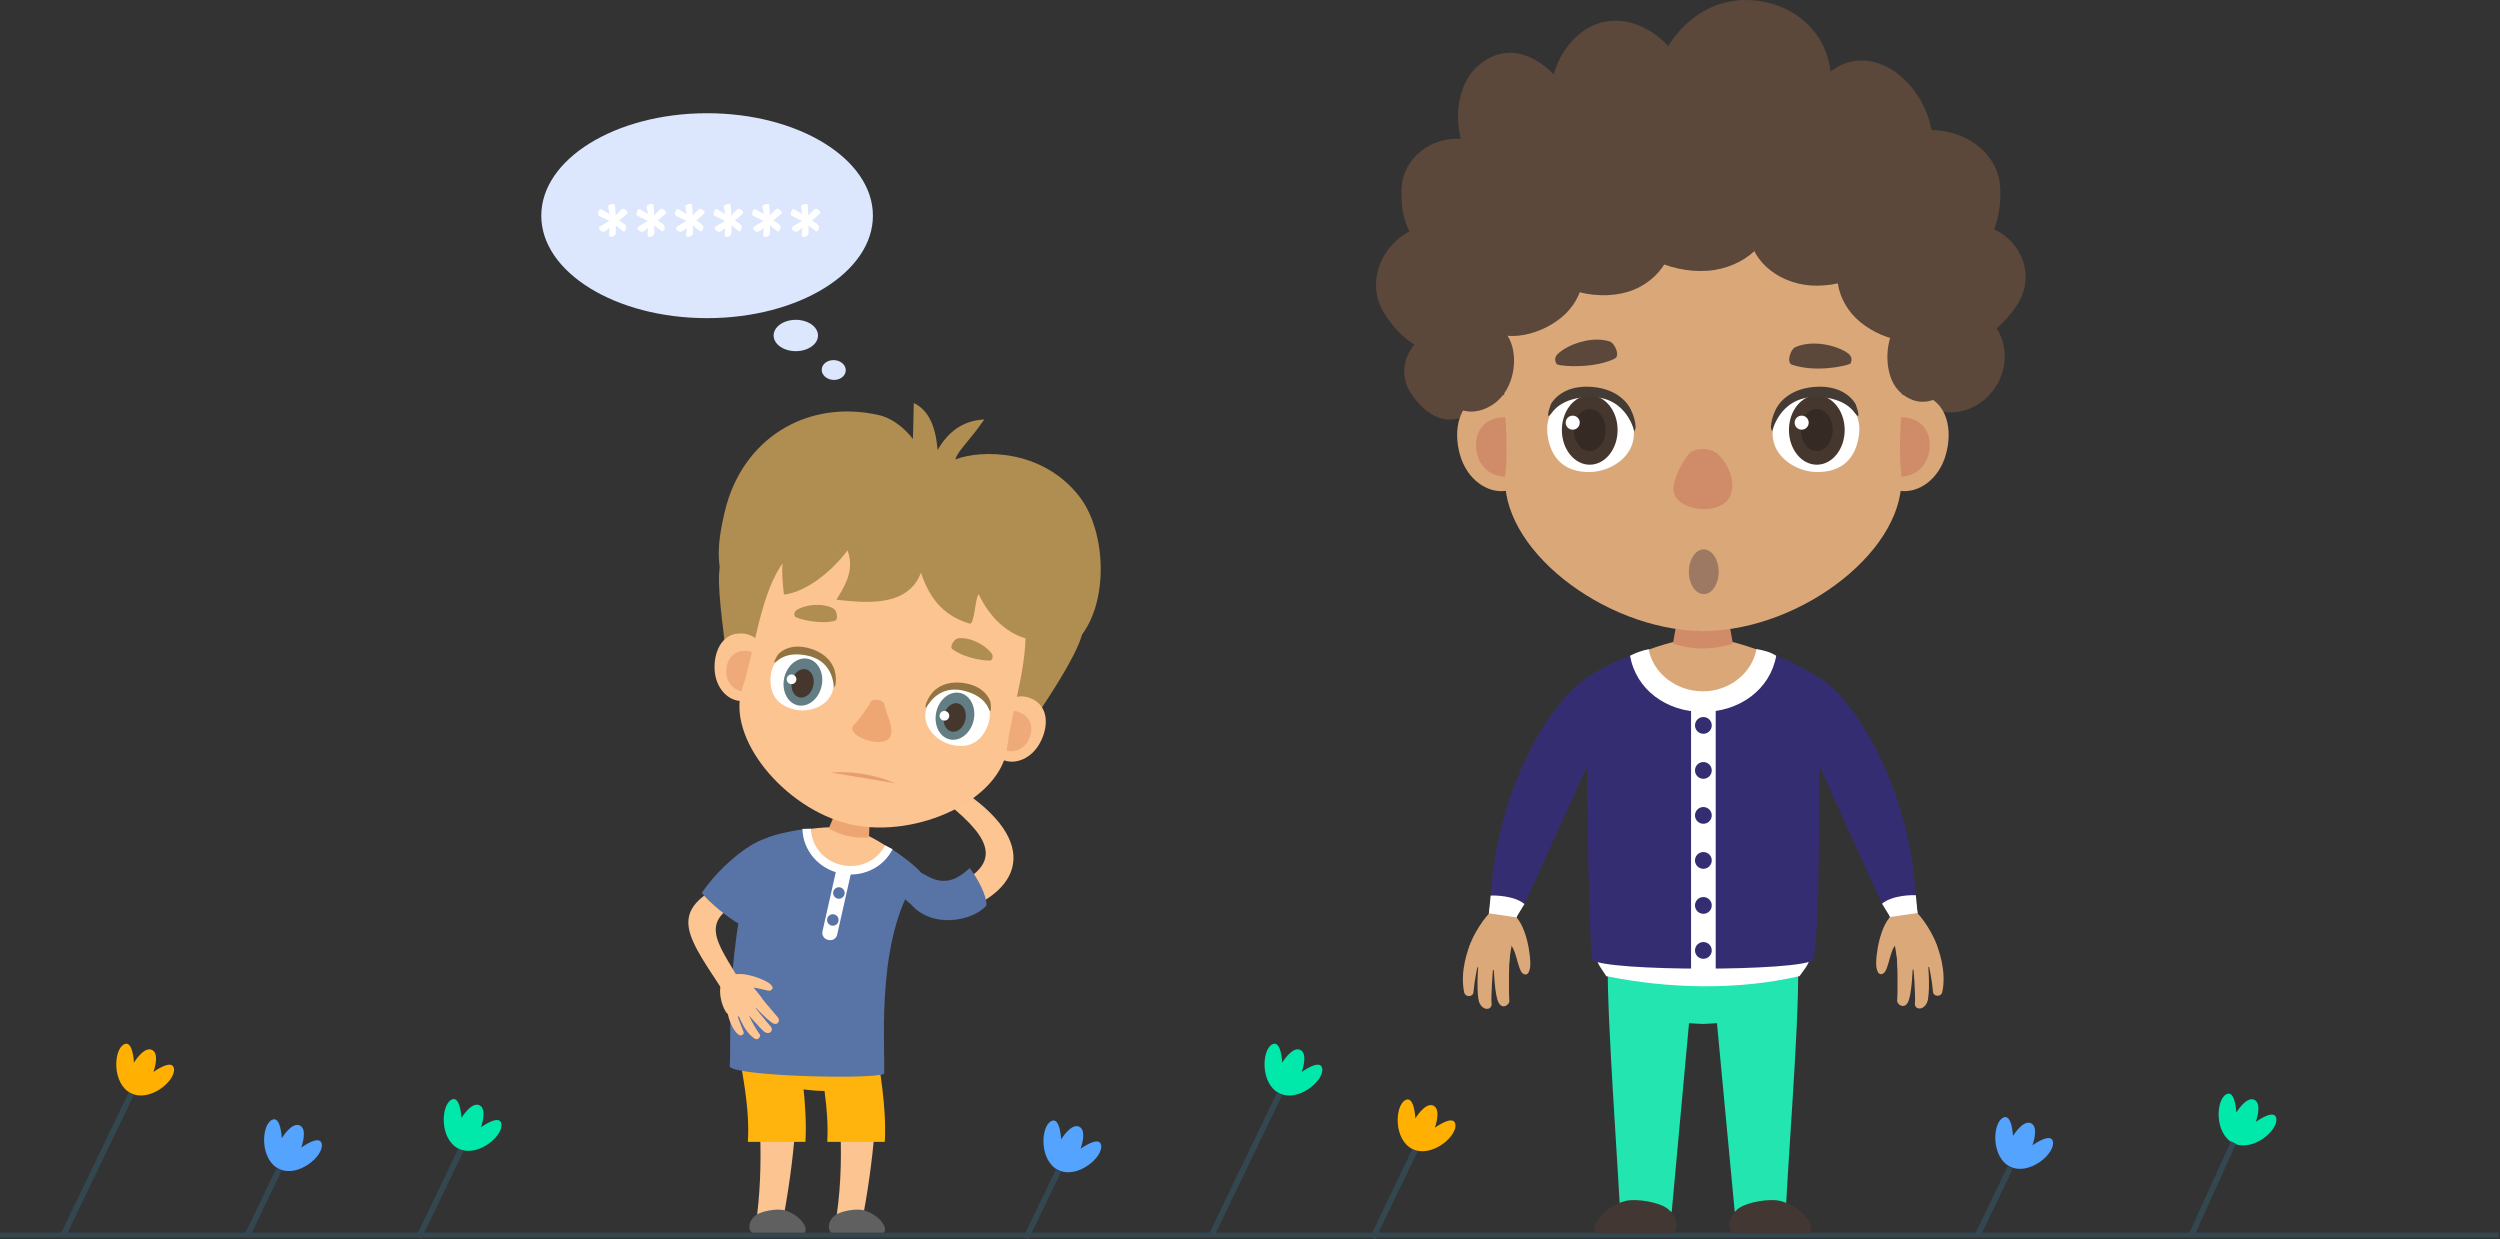<svg width="1761" height="873" fill="none" xmlns="http://www.w3.org/2000/svg"><rect width="100%" height="100%" fill="#333333" stroke="none"/><path d="m995.053 809.073-29.84 62.003 3.604 1.735 29.84-62.003-3.604-1.735z" fill="#334750"/><path d="M196.539 823.38c-13.41-6.45-12.69-30.37-5.09-34.51 6.34-3.45 7.05 12.87 7.05 12.87s7-11.7 12.74-8.94.97 15.53.97 15.53 13.19-9.63 14.45-2.53c1.51 8.53-16.72 24.02-30.13 17.57l.01.01z" fill="#53A3FF"/><path d="m194.701 823.019-22.707 47.18 3.604 1.735 22.707-47.181-3.604-1.734z" fill="#334750"/><path d="M995.029 809.411c-13.41-6.45-12.689-30.37-5.089-34.51 6.34-3.45 7.049 12.87 7.049 12.87s7.001-11.701 12.741-8.941c5.74 2.76.97 15.531.97 15.531s13.19-9.631 14.45-2.531c1.51 8.53-16.72 24.021-30.131 17.571l.01.01z" fill="#FFB000"/><path d="m323.048 808.783-29.84 62.003 3.604 1.735 29.84-62.003-3.604-1.735z" fill="#334750"/><path d="M323.07 809.14c-13.41-6.45-12.69-30.37-5.09-34.51 6.34-3.45 7.05 12.87 7.05 12.87s7-11.7 12.74-8.94.97 15.53.97 15.53 13.19-9.63 14.45-2.53c1.51 8.53-16.72 24.02-30.13 17.57l.01.01z" fill="#00E9AA"/><path d="M92.4 770.15c-13.41-6.45-12.69-30.37-5.09-34.51 6.34-3.45 7.05 12.87 7.05 12.87s7-11.7 12.74-8.94.97 15.53.97 15.53 13.19-9.63 14.45-2.53c1.51 8.53-16.72 24.02-30.13 17.57l.01.01z" fill="#FFB000"/><path d="m90.566 769.79-47.811 99.344 3.604 1.734 47.811-99.343-3.604-1.735z" fill="#334750"/><path d="M901.24 770.15c-13.41-6.45-12.689-30.37-5.089-34.51 6.34-3.45 7.05 12.87 7.05 12.87s7-11.7 12.74-8.94.97 15.53.97 15.53 13.19-9.63 14.45-2.53c1.51 8.53-16.721 24.02-30.131 17.57l.01.01z" fill="#00E9AA"/><path d="m899.462 769.822-47.811 99.344 3.605 1.735 47.811-99.344-3.605-1.735z" fill="#334750"/><path d="M745.51 824.23c-13.41-6.45-12.69-30.37-5.09-34.51 6.34-3.45 7.05 12.87 7.05 12.87s7-11.7 12.74-8.94.97 15.53.97 15.53 13.19-9.63 14.45-2.53c1.51 8.53-16.72 24.02-30.13 17.57l.01.01z" fill="#53A3FF"/><path d="m743.712 823.894-22.706 47.18 3.604 1.735 22.707-47.181-3.605-1.734z" fill="#334750"/><path d="M1415.99 821.82c-13.41-6.45-12.69-30.37-5.09-34.51 6.34-3.45 7.05 12.87 7.05 12.87s7-11.7 12.74-8.94.97 15.53.97 15.53 13.19-9.63 14.45-2.53c1.51 8.53-16.72 24.02-30.13 17.57l.01.01z" fill="#53A3FF"/><path d="m1414.24 821.504-22.71 47.181 3.61 1.734 22.7-47.18-3.6-1.735z" fill="#334750"/><path d="M1573.31 805.31c-13.41-6.45-12.69-30.37-5.09-34.51 6.34-3.45 7.05 12.87 7.05 12.87s7-11.7 12.74-8.94.97 15.53.97 15.53 13.19-9.63 14.45-2.53c1.51 8.53-16.72 24.02-30.13 17.57l.01.01z" fill="#00E9AA"/><path d="m1571.43 803.975-29.67 65.447 3.64 1.652 29.68-65.447-3.65-1.652z" fill="#334750"/><path d="M1760.04 868.29H0v3.43h1760.04v-3.43z" fill="#334750"/><path d="M653.22 630.551c62.69-18.32 41.69-41.77 15.79-63.36 2.33-1.85 9.12-10.23 11.5-8.56 55.03 38.26 36.06 73.54-13.53 86.28l-13.76-14.36z" fill="#FDC592"/><path d="M642.709 611.931c10.5 3.22 21.02 17.87 40.29-.47 4.91 6.03 12.45 19.53 11.81 26.42-9.48 10.85-38.319 16.77-53.459-1.24-13.75-9 1.389-24.46 1.359-24.71z" fill="#5873A6"/><path d="M648.11 614.601c-8.41-9.61-34.02-26.85-49.26-31.1-.05-.01-.28-.07-.34-.08-15.58-2.68-47.16 2.39-58.86 7.48-6.65 31.34-15.3 92.93-16.58 109.78 4.73 6.81 86.65 25.2 93.83 21.08 7.8-16.67-5.43-75.64 31.2-107.16h.01zM550.801 863.361h-18.52c6.39-42.98 2.879-87.53-2.551-132.39h29.631c4.82 40.66-.03 88.15-8.57 132.39h.01z" fill="#FCC491"/><path d="M526.791 804.311c1.48-24.01-3.921-48.7-8.311-73.34l42.27-4.97c2.99 22.92 8.121 53.16 6.591 78.31h-40.55z" fill="#FFB40D"/><path d="M566.65 868.29h-36.8c-.16-.11-.34-.18-.49-.3-2.51-2.11-2.02-8.14 2.78-11.81 4.14-3.17 14.64-4.87 19.79-3.83.86.18 4 .82 8.75 4.06 1.55 1.06 8.08 6.42 6.59 10.9-.12.36-.35.67-.63.98h.01z" fill="#606060"/><path d="M606.72 863.361H588.2c7.59-43.75 3.56-88.02-2.54-132.39h29.63c5.06 40.29.12 87.23-8.57 132.39z" fill="#FCC491"/><path d="M582.71 804.311c1.37-23.17-3.74-48.3-8.31-73.34h42.27c2.66 22.78 7.97 47.72 6.59 73.34h-40.55z" fill="#FFB40D"/><path d="M622.57 868.29h-36.8c-.16-.11-.34-.18-.49-.3-2.51-2.11-2.02-8.14 2.78-11.81 4.14-3.17 14.64-4.87 19.79-3.83.86.18 4 .82 8.75 4.06 1.55 1.06 8.08 6.42 6.59 10.9-.12.36-.35.67-.63.98h.01z" fill="#606060"/><path d="M619.87 708.58c-5.43-3.69-87.34-22.089-93.83-21.069-3.93 10.42-9.66 47.31-7.71 56.26 3.9 13.55 39.32 22.269 39.34 22.269 0 0 35.78 7.291 45.1-3.299 5.58-7.27 16.2-43.06 17.09-54.17l.01.009z" fill="#FFB40D"/><path d="M761.82 448.251c-4.73 15.66-24.52 45.09-30.84 54.61-26.54 40.05-58.2 33.379-71.7 34.489-33.27 2.72-80.58-10.179-105.14-25.349-9.89-6.11-39.78-17.361-43.75-60.071-.84-8.92-5.67-40.75-3.31-52.56 8.1-40.46 25.69-63.18 50.2-73.81 26-11.26 69.51-6.71 108.05 2.58 60.62 14.61 113.12 65.081 96.49 120.111z" fill="#B08D50"/><path d="m612.091 589.861.86-19.5-21.59-4.84-7.55 17.99c8.76 5.16 18.17 7.29 28.27 6.35h.01z" fill="#EDA672"/><path d="M542.45 470.87c.62 12.7-11.56 23.751-21.48 22.861-8.73-.79-16.97-9.37-17.6-22.06-.62-12.7 5.07-23.52 14.89-25.19 15.13-2.59 23.58 11.7 24.18 24.4l.01-.011z" fill="#FCC491"/><path d="M539 473.231c.38 7.65-8.22 14.37-15.18 13.88-6.12-.43-11.85-5.56-12.24-13.22-.38-7.65 3.69-14.19 10.57-15.25 10.63-1.63 16.47 6.94 16.85 14.59z" fill="#EEAA79"/><path d="M697.651 505.73c-5.99 11.22.299 26.41 9.649 29.85 8.19 3.01 19.341-1.2 25.331-12.42 6.01-11.21 5.45-23.42-2.7-29.14-12.56-8.81-26.29.5-32.29 11.71h.01z" fill="#FCC491"/><path d="M699.771 509.34c-3.6 6.75 1.29 16.51 7.79 19.04 5.7 2.22 13.1.04 16.72-6.71 3.61-6.77 2.729-14.4-3.051-18.31-8.9-6.02-17.849-.78-21.459 5.98z" fill="#EEAA79"/><path d="M709.43 526.58c2.97-26 17.54-67.04 11.53-93.38-6.66-29.08-56.37-27.6-79.78-33.79l-2.21-.489c-23.82-4.42-68.13-27.021-86.57-3.571-16.7 21.23-21.08 64.56-29.5 89.35-11.83 34.8 29.36 84.64 75.3 95.79v.04c.17.04 2.01.45 2.19.5v-.04c46.31 9.56 104.84-17.88 109.04-54.41z" fill="#FCC491"/><path d="M622.97 496.401c-.7-4.15-8.23-4.09-9.26-2.34-2.42 4.08-8.7 13.06-12.14 16.6-6.58 6.71 16.14 15.75 23.61 10.34 6.85-4.96-1-17.35-2.21-24.6z" fill="#EEA673"/><path d="M542.94 475.511c-1.44 13.21 4.59 21.84 17.43 24.43 9.75 1.98 23.76-2.26 26.52-14.56 2.77-12.29-4.35-24.74-17.14-27.61-12.78-2.86-25.45 5.21-26.82 17.73l.01.01z" fill="#fff"/><path d="M552.41 477.482c-2.01 9.03 2.23 17.679 9.49 19.309 7.26 1.63 14.78-4.38 16.82-13.4 2.02-9.03-2.22-17.68-9.47-19.31-7.25-1.63-14.79 4.381-16.83 13.401h-.01z" fill="#637D85"/><path d="M557.841 479.651c-1.23 5.48 1.14 10.69 5.28 11.62 4.17.94 8.54-2.76 9.77-8.24 1.24-5.48-1.14-10.68-5.3-11.61-4.15-.94-8.51 2.75-9.75 8.23z" fill="#45372D"/><path d="M559.96 434.391c-.83-1.81-.39-3.7 1.34-4.79 5.92-3.75 18.36-5.27 25.96-.84 2.16 1.25 3.62 7.75.67 8.55-9.75 2.63-24.82-.92-27.97-2.92z" fill="#B08D50"/><path d="M587.391 484.481c.14-.56 1.05-1.32 1.17-2.41.37-2.16.43-5.33-.47-9.11-.79-3.8-4.94-13.25-19.6-16.71-12.25-2.89-18.95 2.97-20.48 4.84-2.13 3.32-4.17 7.49-.86 4.73.39-.16 6.45-7.4 22.1-3.9 18.81 4.21 18 23.11 18.15 22.56h-.01z" fill="#917442"/><path d="M560.89 479.241a3.388 3.388 0 0 1-4.06 2.569 3.405 3.405 0 0 1-2.58-4.059 3.394 3.394 0 0 1 4.05-2.57c1.83.41 2.99 2.23 2.58 4.06h.01zM696.15 509.911c-4.37 12.56-13.5 17.78-26.21 14.64-9.66-2.38-20.501-12.21-17.731-24.51 2.76-12.29 14.5-20.5 27.29-17.63 12.77 2.87 20.771 15.59 16.661 27.5h-.01z" fill="#fff"/><path d="M685.82 507.441c-2.02 9.02-9.561 15.03-16.811 13.4-7.25-1.63-11.49-10.28-9.48-19.3 2.04-9.04 9.561-15.04 16.821-13.4 7.26 1.62 11.51 10.28 9.47 19.31v-.01z" fill="#637D85"/><path d="M679.99 507.081c-1.22 5.48-5.6 9.18-9.75 8.25-4.16-.93-6.53-6.14-5.3-11.63 1.24-5.48 5.6-9.16 9.77-8.23 4.15.93 6.51 6.13 5.28 11.61z" fill="#45372D"/><path d="M697.91 465.251c1.47-1.36 1.77-3.28.59-4.94-4.08-5.73-15.01-11.84-23.7-10.64-2.49.34-6.36 5.89-3.88 7.65 10.06 7.12 24.06 8.21 26.98 7.93h.01z" fill="#B08D50"/><path d="M652.14 499.031c.13-.57-.39-1.641-.02-2.681.6-2.1 1.88-5.019 4.3-8.049 2.34-3.08 10.14-9.861 24.88-6.721 12.31 2.62 15.86 10.781 16.43 13.131.52 3.92.57 8.569-1.22 4.659-.31-.32-2.68-9.45-18.32-12.98-18.79-4.24-26.16 13.201-26.04 12.641h-.01z" fill="#917442"/><path d="M661.929 503.451c-.42 1.84.75 3.65 2.58 4.06 1.82.41 3.65-.74 4.06-2.57.4-1.83-.75-3.65-2.57-4.06a3.41 3.41 0 0 0-4.07 2.57z" fill="#fff"/><path d="M627 597.36c-5.32 12.74-20.08 20.07-35.19 16.68-15.1-3.39-25.32-16.34-24.67-30.13-11.25 1.58-21.96 4.1-27.77 6.64-29.69 52.69-24.04 143.89-25.34 160.84 4.76 6.85 101.54 9.13 108.78 4.97.62-23-6.1-100.65 25.95-141.7-4.18-4.78-12.28-11.07-21.76-17.3z" fill="#5873A6"/><path d="M660.451 316.971c-1.3-15.55-5.72-27.8-16.78-33.08-.2 8.37-.4 16.8-.6 25.35 0 0-9.68-13.65-24.23-16.91-50.55-11.34-95.91 16.69-108.16 67.44-6.83 28.31-3.88 36.4-3.14 44.32l47.45-20.35c-5.64 8.06-4.05 23.71-2.78 35.06 15.01-1.5 33.47-15.86 44.8-31.13 5.66 15.29-3.55 27.23-7.81 34.77 18.31 1.89 49.95 6.23 59.46-18.93 5.56 15.66 13.81 29.59 34.22 35.72 3.58 1.71 4.16-19.83 6.57-20.6.95 1.7 12.77 30.05 41.24 32.54 14.22 4.69 20.77-17.35 20.86-25.4 3.08 4.63-3.19 17.98.73 30.75 29.07-19.8 29.47-79.31 7.88-106.96-25.73-32.96-68.16-33.14-87.19-25.96 1.52-5.93 9.4-12.29 20.35-28.12-15.41.75-25.63 8.97-32.87 21.49z" fill="#B08D50"/><path d="M591.581 615.15c-15.17-3.41-26.011-16.27-26.351-31.28l5.961-.14c.28 12.26 9.2 22.78 21.69 25.6 12.47 2.8 25.04-2.89 30.54-13.84l5.329 2.68c-6.75 13.4-22.029 20.39-37.169 16.98z" fill="#fff"/><path d="M589.71 658.371a4.912 4.912 0 0 1-2.19 3.11c-1.15.73-2.51.93-3.75.65l-.64-.15c-1.25-.27-2.37-1.03-3.12-2.19a4.974 4.974 0 0 1-.65-3.75l10.29-45.79 10.34 2.33-10.28 45.79z" fill="#fff"/><path d="M594.871 629.911a4.057 4.057 0 0 1-4.85 3.06 4.053 4.053 0 0 1-3.051-4.84c.5-2.18 2.661-3.551 4.831-3.051a4.056 4.056 0 0 1 3.07 4.831zM590.6 648.921a4.037 4.037 0 0 1-4.84 3.049c-2.17-.48-3.54-2.65-3.05-4.83a4.047 4.047 0 0 1 4.83-3.049c2.18.5 3.55 2.659 3.06 4.839v-.009z" fill="#5873A6"/><path d="M530.75 631.681c-42.01 15.1-25.65 31.4-8.76 60.61-2.83.93-12.09 6.45-13.76 4.04-27.32-41.67-40.5-57.79 16.75-80.32l5.78 15.67h-.01z" fill="#FDC592"/><path d="M515.641 687.04c8.02-3.46 23.809 3.401 26.569 5.821 2.93 2.59 2.341 3.69.571 4.85-1.25.83-9.301-2.24-12.781-1.98-4.94.38-14.359-8.691-14.359-8.691z" fill="#FDC592"/><path d="M526.93 715.351c-3.93 1.31-12.72.839-15.03-1.811-2.19-2.51-5.58-11.019-4.47-18.429.57-3.82 3.3-11.54 12.79-8.56 5.16 2.46 15.57 14.74 16.33 16.55.59 1.39-6.95 11.36-9.63 12.24l.01.01z" fill="#FDC592"/><path d="M528.021 705.251s13.42 14.56 16.91 15.78c3.57 1.22 4.45-2.61 3.26-4.07-.96-1.18-14.181-16.4-17.941-22.09l-2.229 10.39v-.01z" fill="#FDC592"/><path d="M522.65 709.641s13.77 16.01 15.96 17.31c3.96 2.35 6.63-1.57 4.15-4.07-1.09-1.09-10.86-12.7-14.61-18.29l-5.5 5.04v.01z" fill="#FDC592"/><path d="M518.181 709.291s4.67 17.18 13.61 22.42c2.36 1.39 4.21-1.9 3.53-2.84-7.18-9.99-10.62-20.91-10.62-20.91l-6.52 1.32v.01z" fill="#FDC592"/><path d="M518.75 709.671c-.13 6.03 3.71 13.41 5.05 17.32.54 1.62-1.85 3.65-4.31 1.19-3.14-2.37-8.07-12.67-7.1-19.87l6.36 1.36z" fill="#FDC592"/><path d="M540.28 592.291c-.19-.95-.43-1.6-.63-1.78-13.23 3.87-33.22 20.73-45.29 38.4 4.97 6.75 19.43 18.21 26.12 21.79 2.95-3.7 6.74-9.67 10.25-15.84l9.56-42.57h-.01z" fill="#5873A6"/><path d="m585.61 544.221 44.84 7.51s-20-9.59-44.84-7.51z" fill="#E89C74"/><path d="M498.08 224.1c64.507 0 116.8-32.312 116.8-72.17 0-39.859-52.293-72.17-116.8-72.17s-116.8 32.311-116.8 72.17c0 39.858 52.293 72.17 116.8 72.17zM560.57 247.359c8.633 0 15.63-4.942 15.63-11.04 0-6.097-6.997-11.04-15.63-11.04-8.632 0-15.63 4.943-15.63 11.04 0 6.098 6.998 11.04 15.63 11.04zM595.755 261.087c.204-3.849-3.422-7.171-8.098-7.419-4.677-.249-8.634 2.671-8.839 6.52-.204 3.85 3.422 7.172 8.098 7.42 4.677.248 8.634-2.671 8.839-6.521z" fill="#DCE7FE"/><path d="M436.101 155.28c1.02.67 2.059 1.33 3.109 2 1.25.94 1.881 1.88 1.881 2.82 0 .59-.16 1.2-.47 1.82-.39.74-.84 1.12-1.35 1.12-.2 0-2.041-1.43-5.521-4.29v5.41c0 .78-.34 1.43-1.03 1.94s-1.419.76-2.199.76c-1.02 0-1.531-.39-1.531-1.18 0-.47.16-2.19.47-5.17-.71.55-1.409 1.12-2.119 1.7-.98.7-1.74 1.061-2.29 1.061-.67 0-1.351-.271-2.061-.821-.71-.55-1.059-1.14-1.059-1.76 0-.27.14-.53.41-.76.78-.63 1.919-1.37 3.409-2.23 1.8-1.1 2.96-1.819 3.47-2.179a119.663 119.663 0 0 1-7.579-3.701c-.27-.27-.411-.68-.411-1.23 0-.59.18-1.25.53-2 .39-.9.861-1.35 1.411-1.35.2 0 1.18.55 2.94 1.65 1.1.63 2.17 1.27 3.23 1.94-.63-3.41-.94-5.15-.94-5.23 0-.63.449-1.12 1.349-1.47.74-.31 1.49-.47 2.23-.47.71 0 1.101.28 1.181.82.16.94.31 3.43.47 7.46.82-.94 1.66-1.86 2.53-2.76 1.29-1.41 2.13-2.12 2.53-2.12.63 0 1.34.31 2.15.94.8.63 1.21 1.26 1.21 1.88 0 .39-1.98 2.2-5.94 5.41l-.01-.01zM463.251 155.28c1.02.67 2.06 1.33 3.11 2 1.25.94 1.88 1.88 1.88 2.82 0 .59-.16 1.2-.47 1.82-.39.74-.84 1.12-1.35 1.12-.2 0-2.04-1.43-5.52-4.29v5.41c0 .78-.34 1.43-1.03 1.94s-1.42.76-2.2.76c-1.02 0-1.53-.39-1.53-1.18 0-.47.16-2.19.47-5.17-.71.55-1.41 1.12-2.12 1.7-.98.7-1.74 1.061-2.29 1.061-.67 0-1.35-.271-2.06-.821-.71-.55-1.06-1.14-1.06-1.76 0-.27.14-.53.41-.76.78-.63 1.92-1.37 3.41-2.23 1.8-1.1 2.96-1.819 3.47-2.179a119.67 119.67 0 0 1-7.58-3.701c-.27-.27-.41-.68-.41-1.23 0-.59.18-1.25.53-2 .39-.9.86-1.35 1.41-1.35.2 0 1.18.55 2.94 1.65 1.1.63 2.17 1.27 3.23 1.94-.63-3.41-.94-5.15-.94-5.23 0-.63.45-1.12 1.35-1.47.74-.31 1.49-.47 2.23-.47.71 0 1.1.28 1.18.82.16.94.31 3.43.47 7.46.82-.94 1.66-1.86 2.53-2.76 1.29-1.41 2.13-2.12 2.53-2.12.63 0 1.34.31 2.15.94.8.63 1.21 1.26 1.21 1.88 0 .39-1.98 2.2-5.94 5.41l-.01-.01zM490.411 155.28c1.02.67 2.06 1.33 3.11 2 1.25.94 1.88 1.88 1.88 2.82 0 .59-.16 1.2-.47 1.82-.39.74-.84 1.12-1.35 1.12-.2 0-2.04-1.43-5.52-4.29v5.41c0 .78-.34 1.43-1.03 1.94s-1.42.76-2.2.76c-1.02 0-1.53-.39-1.53-1.18 0-.47.16-2.19.47-5.17-.71.55-1.41 1.12-2.12 1.7-.98.7-1.74 1.061-2.29 1.061-.67 0-1.35-.271-2.06-.821-.71-.55-1.06-1.14-1.06-1.76 0-.27.14-.53.41-.76.78-.63 1.92-1.37 3.41-2.23 1.8-1.1 2.96-1.819 3.47-2.179a119.67 119.67 0 0 1-7.58-3.701c-.27-.27-.41-.68-.41-1.23 0-.59.18-1.25.53-2 .39-.9.86-1.35 1.41-1.35.2 0 1.18.55 2.94 1.65 1.1.63 2.17 1.27 3.23 1.94-.63-3.41-.94-5.15-.94-5.23 0-.63.45-1.12 1.35-1.47.74-.31 1.49-.47 2.23-.47.71 0 1.1.28 1.18.82.16.94.31 3.43.47 7.46.82-.94 1.66-1.86 2.53-2.76 1.29-1.41 2.13-2.12 2.53-2.12.63 0 1.34.31 2.15.94.8.63 1.21 1.26 1.21 1.88 0 .39-1.98 2.2-5.94 5.41l-.01-.01zM517.571 155.28c1.02.67 2.06 1.33 3.11 2 1.25.94 1.88 1.88 1.88 2.82 0 .59-.16 1.2-.47 1.82-.39.74-.84 1.12-1.35 1.12-.2 0-2.04-1.43-5.52-4.29v5.41c0 .78-.34 1.43-1.03 1.94s-1.42.76-2.2.76c-1.02 0-1.53-.39-1.53-1.18 0-.47.16-2.19.47-5.17-.71.55-1.41 1.12-2.12 1.7-.98.7-1.74 1.061-2.29 1.061-.67 0-1.35-.271-2.06-.821-.71-.55-1.06-1.14-1.06-1.76 0-.27.14-.53.41-.76.78-.63 1.92-1.37 3.41-2.23 1.8-1.1 2.96-1.819 3.47-2.179a119.67 119.67 0 0 1-7.58-3.701c-.27-.27-.41-.68-.41-1.23 0-.59.18-1.25.53-2 .39-.9.86-1.35 1.41-1.35.2 0 1.18.55 2.94 1.65 1.1.63 2.17 1.27 3.23 1.94-.63-3.41-.94-5.15-.94-5.23 0-.63.45-1.12 1.35-1.47.74-.31 1.49-.47 2.23-.47.71 0 1.1.28 1.18.82.16.94.31 3.43.47 7.46.82-.94 1.66-1.86 2.53-2.76 1.29-1.41 2.13-2.12 2.53-2.12.63 0 1.34.31 2.15.94.8.63 1.21 1.26 1.21 1.88 0 .39-1.98 2.2-5.94 5.41l-.01-.01zM544.72 155.28c1.02.67 2.061 1.33 3.111 2 1.25.94 1.879 1.88 1.879 2.82 0 .59-.16 1.2-.47 1.82-.39.74-.839 1.12-1.349 1.12-.2 0-2.04-1.43-5.52-4.29v5.41c0 .78-.34 1.43-1.03 1.94s-1.42.76-2.2.76c-1.02 0-1.53-.39-1.53-1.18 0-.47.16-2.19.47-5.17-.71.55-1.411 1.12-2.121 1.7-.98.7-1.739 1.061-2.289 1.061-.67 0-1.35-.271-2.06-.821-.71-.55-1.06-1.14-1.06-1.76 0-.27.139-.53.409-.76.78-.63 1.921-1.37 3.411-2.23 1.8-1.1 2.96-1.819 3.47-2.179a119.678 119.678 0 0 1-7.581-3.701c-.27-.27-.409-.68-.409-1.23 0-.59.18-1.25.53-2 .39-.9.86-1.35 1.41-1.35.2 0 1.179.55 2.939 1.65 1.1.63 2.17 1.27 3.23 1.94-.63-3.41-.939-5.15-.939-5.23 0-.63.45-1.12 1.35-1.47.74-.31 1.49-.47 2.23-.47.71 0 1.1.28 1.18.82.16.94.309 3.43.469 7.46.82-.94 1.661-1.86 2.531-2.76 1.29-1.41 2.13-2.12 2.53-2.12.63 0 1.339.31 2.149.94.8.63 1.211 1.26 1.211 1.88 0 .39-1.981 2.2-5.941 5.41l-.01-.01zM571.881 155.28c1.02.67 2.06 1.33 3.11 2 1.25.94 1.88 1.88 1.88 2.82 0 .59-.16 1.2-.47 1.82-.39.74-.84 1.12-1.35 1.12-.2 0-2.04-1.43-5.52-4.29v5.41c0 .78-.34 1.43-1.03 1.94s-1.42.76-2.2.76c-1.02 0-1.53-.39-1.53-1.18 0-.47.16-2.19.47-5.17-.71.55-1.41 1.12-2.12 1.7-.98.7-1.74 1.061-2.29 1.061-.67 0-1.35-.271-2.06-.821-.71-.55-1.06-1.14-1.06-1.76 0-.27.14-.53.41-.76.78-.63 1.92-1.37 3.41-2.23 1.8-1.1 2.96-1.819 3.47-2.179a119.67 119.67 0 0 1-7.58-3.701c-.27-.27-.41-.68-.41-1.23 0-.59.18-1.25.53-2 .39-.9.86-1.35 1.41-1.35.2 0 1.18.55 2.94 1.65 1.1.63 2.17 1.27 3.23 1.94-.63-3.41-.94-5.15-.94-5.23 0-.63.45-1.12 1.35-1.47.74-.31 1.49-.47 2.23-.47.71 0 1.1.28 1.18.82.16.94.31 3.43.47 7.46.82-.94 1.66-1.86 2.53-2.76 1.29-1.41 2.13-2.12 2.53-2.12.63 0 1.34.31 2.15.94.8.63 1.21 1.26 1.21 1.88 0 .39-1.98 2.2-5.94 5.41l-.01-.01z" fill="#fff"/><path d="M1281.01 477.5c47.94 36.69 61.8 120.44 69.94 166.21.02 4.28-14.06 6.37-18.21 7.62-17.7-64.48-37.73-120.6-80.77-157.04 9.14-4.49 26.5-15.35 29.04-16.8v.01z" fill="#DBA879"/><path d="M1334.49 643.141c-10.74 6.88-13.54 32.21-12.84 37.53.74 5.67 2.96 6.54 5.41 4.66 2.99-2.31 4.33-14.9 7.53-18.93 4.47-5.66-.1-23.25-.1-23.25v-.01z" fill="#DBA879"/><path d="M1359.69 680.561c4.8-3.7 8.37-6.15 3.27-18.25-2.47-5.82-12.1-22.83-18.81-22.61-5.63.2-9.75-4.76-13.88 9.17 2.63 5.27 6.41 25.32 6.49 33.3 1.2 1.84 19.67.9 22.93-1.61z" fill="#DBA879"/><path d="M1347.55 672.631c-.1 9.32-.76 28.59-3.75 33.61-2.78 4.77-7.39 1.34-7.49-1.39.48-2.15.68-31.58-1.15-41.64l12.39 9.42z" fill="#DBA879"/><path d="M1357.28 671.851c1.55 9.83 2.36 29.68.07 34.47-2.91 6.06-9.33 4.83-8.47-.26.41-2.45-.48-24.52-2.53-34.15l10.93-.06z" fill="#DBA879"/><path d="M1363.28 663.531c2.4 5.01 7.97 20.68 4.88 35.21-.93 3.9-6.27 3.22-6.54.05-1.58-17.9-6.52-30.83-6.52-30.83l8.18-4.43z" fill="#DBA879"/><path d="M1326.26 637.16c-6.69-12.39-44.83-99.58-50.99-110.63-6.33-11.35 3.29-48.069 5.84-49.509 21.08 11.31 63.56 71.919 68.37 154.279-9.24 4.06-14.54 8.48-23.22 5.87v-.01z" fill="#352D72"/><path d="m1349.53 630.6 1.16 12.5-19.24 2.85-5.76-9.4c7.43-6.12 21.42-6.13 23.84-5.95z" fill="#fff"/><path d="M1118.52 477.75c-47.94 36.69-61.8 120.44-69.94 166.21-.02 4.28 14.06 6.37 18.21 7.62 17.7-64.48 37.73-120.6 80.77-157.04-9.14-4.49-26.5-15.35-29.04-16.8v.01z" fill="#DBA879"/><path d="M1065.04 643.381c10.74 6.88 13.54 32.21 12.84 37.53-.74 5.67-2.96 6.54-5.41 4.66-2.99-2.31-4.33-14.9-7.53-18.93-4.47-5.66.1-23.25.1-23.25v-.01z" fill="#DBA879"/><path d="M1039.84 680.811c-4.8-3.7-8.37-6.15-3.27-18.25 2.47-5.82 12.1-22.83 18.81-22.61 5.63.2 9.75-4.76 13.88 9.17-2.63 5.27-6.41 25.32-6.49 33.3-1.2 1.84-19.67.9-22.93-1.61z" fill="#DBA879"/><path d="M1051.98 672.881c.1 9.32.76 28.59 3.75 33.61 2.78 4.77 7.39 1.34 7.49-1.39-.48-2.15-.68-31.58 1.15-41.64l-12.39 9.42z" fill="#DBA879"/><path d="M1042.25 672.101c-1.55 9.83-2.36 29.68-.07 34.47 2.91 6.06 9.33 4.83 8.47-.26-.41-2.45.48-24.52 2.53-34.15l-10.93-.06z" fill="#DBA879"/><path d="M1036.25 663.781c-2.4 5.01-7.97 20.68-4.88 35.21.93 3.9 6.27 3.22 6.54.05 1.58-17.9 6.52-30.83 6.52-30.83l-8.18-4.43z" fill="#DBA879"/><path d="M1073.27 637.41c6.69-12.39 44.83-99.58 50.99-110.63 6.33-11.35-3.29-48.069-5.84-49.509-21.08 11.31-63.56 71.919-68.37 154.279 9.24 4.06 14.54 8.48 23.22 5.87v-.01z" fill="#352D72"/><path d="m1050 630.85-1.16 12.5 19.24 2.85 5.76-9.4c-7.43-6.12-21.42-6.13-23.84-5.95z" fill="#fff"/><path d="M1353.05 283.421c15.25 12.09 37.96 8.469 50.72-8.121 12.77-16.54 10.74-39.809-4.53-51.899-15.26-12.1-44.69-11.901-58.49 3.779-19.12 21.69-2.99 44.161 12.3 56.241zM992.979 275.591c-8.07-13.26-2.959-31.09 11.431-39.86 14.37-8.76 32.59-5.12 40.66 8.14 8.07 13.25 5.01 36.77-8.75 46.44-19.08 13.39-35.26-1.46-43.341-14.72z" fill="#5C473B"/><path d="M1374.39 204.241c-1.73 23.78-5.99 71.96-11.92 87.49-24.93 65.42-72.08 66.03-90.92 71.93-46.45 14.48-117.81 11.25-157.58-2.49-16-5.52-62.09-11.97-81.38-71.41-4.04-12.43-6.59-56.16-7-73.69-2.9-123.87 75.58-153.53 187.73-151.78 90.88 1.42 167.13 56.41 161.06 139.95h.01z" fill="#5C473B"/><path d="M1281.08 478c-15.02-10.98-58.29-28.26-81.3-29.43h-.52c-23.01 1.17-66.29 18.45-81.3 29.43.57 46.68 7.94 136.99 11.5 161.36 8.9 8.17 131.24 8.17 140.14 0 5.75-26.18 10.92-114.68 11.49-161.36h-.01zM1147.4 861.8h26.98l3.7-192.9h-43.17c-4.3 58.45 6.73 126.5 12.49 192.9z" fill="#DAA779"/><path d="m1177.55 853.62 16.95-184.72-61.59-7.25c-2.44 33.2 4.64 125.66 8.32 191.97h36.33-.01z" fill="#23E5AF"/><path d="M1124.3 869h53.62c.23-.17.49-.27.71-.45 3.66-3.06 2.94-11.85-4.04-17.19-6.03-4.61-21.33-7.09-28.85-5.58-1.25.26-5.83 1.18-12.75 5.91-2.26 1.56-11.77 9.37-9.61 15.88.17.52.52.98.93 1.43h-.01z" fill="#423732"/><path d="M1251.63 861.8h-26.98l-3.71-192.9h43.17c4.3 58.45-6.72 126.5-12.48 192.9z" fill="#DAA779"/><path d="m1221.95 853.62-17.4-184.72h61.59c2.44 33.2-4.66 118.42-8.32 184.72h-35.87z" fill="#23E5AF"/><path d="M1274.73 869h-53.63c-.21-.17-.49-.27-.7-.45-3.66-3.06-2.94-11.85 4.04-17.19 6.04-4.61 21.33-7.09 28.84-5.58 1.26.26 5.84 1.18 12.76 5.91 2.27 1.56 11.77 9.37 9.6 15.88-.16.52-.51.98-.92 1.43h.01z" fill="#423732"/><path d="M1269.59 619.691c-8.91-3.52-131.25-3.52-140.14 0-2.27 16.08 1.38 70.35 7 82.46 9.88 18.03 63.03 19.11 63.06 19.11h.02s53.19-1.08 63.07-19.11c5.62-12.11 9.26-66.38 7-82.46h-.01z" fill="#23E5AF"/><path d="M1267.56 687.6c1.43-2.26 7.93-9.29 7.51-14.49h-150.66c-.19 5.2 4.79 10.71 7.06 14.49 44.18 8.96 92.38 10.06 136.09 0z" fill="#fff"/><path d="m1220.63 453.371-4.99-27.99h-32.24l-4.99 27.99c14.07 4.55 28.15 4.55 42.23 0h-.01z" fill="#D08C69"/><path d="M1083.63 306.45c4.94 17.86-8.86 37.44-23.24 39.34-12.65 1.67-27.13-7.89-32.07-25.75-4.94-17.85-.3-35.05 13.14-40.57 20.68-8.52 37.23 9.11 42.17 26.97v.01z" fill="#DAA779"/><path d="M1079.47 310.9c2.97 10.76-7.11 23.07-17.15 24.59-8.84 1.32-18.65-4.13-21.62-14.89-2.99-10.77.72-21.35 10.17-25.05 14.58-5.72 25.62 4.59 28.6 15.35z" fill="#D08C69"/><path d="M1315.39 306.45c-4.94 17.86 8.86 37.44 23.25 39.34 12.63 1.67 27.13-7.89 32.06-25.75 4.97-17.85.29-35.05-13.13-40.57-20.69-8.52-37.22 9.11-42.18 26.97v.01z" fill="#DAA779"/><path d="M1319.55 310.9c-2.97 10.76 7.09 23.07 17.15 24.59 8.82 1.32 18.65-4.13 21.63-14.89 2.96-10.77-.72-21.35-10.18-25.05-14.57-5.72-25.62 4.59-28.6 15.35z" fill="#D08C69"/><path d="M1244.22 459.27c-3.5 19.81-22.15 34.95-44.7 34.95-22.55 0-41.22-15.14-44.72-34.96-15.47 5.84-29.88 12.85-37.35 18.31.57 46.95.74 174.06 4.31 198.59 8.96 8.21 146.54 8.21 155.5 0 5.8-26.35 3.75-151.64 4.32-198.59-7.46-5.46-21.88-12.47-37.35-18.3h-.01z" fill="#352D72"/><path d="M1199.52 501.47c-25.85 0-47.12-15.83-51.31-39.55 4.23-2.21 8.6-3.74 13.14-4.58 2.97 16.79 19.36 29.64 38.17 29.64 18.81 0 34.78-13.01 37.75-29.8 4.61.92 9.21 1.78 13.9 4.73-4.19 23.73-25.81 39.55-51.65 39.55v.01z" fill="#fff"/><path d="M1339.05 332.34c-4.06-37.92 10.81-100.91-6.16-136.44-18.74-39.23-96.2-21.24-131.47-22.56h-3.3c-35.27 1.32-112.73-16.67-131.46 22.56-16.96 35.53-2.1 98.52-6.16 136.44-5.72 53.27 68.74 110.97 137.62 112.16v.06h3.3v-.06c68.86-1.19 143.32-58.89 137.62-112.16h.01z" fill="#DAA779"/><path d="M1089.97 305.399c2.03 17.87 12.55 27.471 30.27 27.101 13.44-.28 30.69-10.041 30.69-27.101s-13.09-31.36-30.81-31.36-32.06 14.42-30.16 31.36h.01z" fill="#fff"/><path d="M1100.17 302.91c0 13.49 8.8 24.43 19.63 24.43 10.83 0 19.64-10.94 19.64-24.43s-8.79-24.42-19.64-24.42c-10.83 0-19.63 10.93-19.63 24.42z" fill="#45372E"/><path d="M1108.58 302.91c0 8.18 5.02 14.83 11.22 14.83 6.2 0 11.25-6.65 11.25-14.83s-5.03-14.82-11.25-14.82-11.22 6.64-11.22 14.82z" fill="#362B24"/><path d="M1096.69 256.62c-1.73-2.32-1.64-5.16.51-7.23 7.36-7.1 24.66-12.89 36.8-8.81 3.45 1.15 7.44 10.01 3.48 12.01-13.15 6.63-35.7 5.98-40.79 4.03z" fill="#5C473B"/><path d="M1151.31 304.059c0-.77.99-2.039.81-3.509-.15-2.96-1-7.191-3.29-11.911-2.17-4.77-10.47-16.02-30.85-16.25-17.02-.19-24.13 9.531-25.59 12.451-1.83 5.02-3.29 11.139.25 6.529.49-.33 6.33-11.69 28.02-11.71 26.07-.02 30.63 25.181 30.65 24.391v.009z" fill="#443B35"/><path d="M1112.78 297.719c0 2.73-2.23 4.95-4.96 4.95s-4.95-2.22-4.95-4.95 2.22-4.94 4.95-4.94 4.96 2.21 4.96 4.94zM1309.59 305.4c-2.02 17.87-12.55 27.47-30.26 27.1-13.45-.28-30.7-10.04-30.7-27.1 0-17.06 13.08-31.36 30.81-31.36 17.73 0 32.06 14.42 30.15 31.36z" fill="#fff"/><path d="M1299.4 302.91c0 13.49-8.81 24.43-19.64 24.43s-19.63-10.94-19.63-24.43 8.78-24.42 19.63-24.42c10.83 0 19.64 10.93 19.64 24.42z" fill="#45372E"/><path d="M1290.99 302.91c0 8.18-5.02 14.83-11.23 14.83-6.21 0-11.25-6.65-11.25-14.83s5.03-14.82 11.25-14.82 11.23 6.64 11.23 14.82z" fill="#362B24"/><path d="M1303.36 256.24c1.44-2.52 1.03-5.33-1.33-7.13-8.16-6.18-26.03-9.92-37.6-4.46-3.29 1.57-6.27 10.97-2.04 12.33 17.09 5.52 37.03.92 40.97-.74z" fill="#5C473B"/><path d="M1248.24 304.059c0-.77-.98-2.039-.81-3.509.16-2.96 1-7.191 3.29-11.911 2.17-4.77 10.47-16.02 30.85-16.25 17.03-.19 24.14 9.531 25.6 12.451 1.82 5.02 3.28 11.139-.25 6.529-.49-.33-6.33-11.69-28.03-11.71-26.07-.02-30.63 25.181-30.65 24.391v.009z" fill="#443B35"/><path d="M1264.14 297.72c0 2.73 2.23 4.95 4.96 4.95s4.95-2.22 4.95-4.95-2.22-4.94-4.95-4.94-4.96 2.21-4.96 4.94z" fill="#fff"/><path d="M1287.87 76.36c-5.83 26.03-36.71 42.14-70.75 35.61-34.06-6.52-53.69-26.3-51.72-52.93 1.68-22.37 26.79-62.04 69.03-58.86 34.55 2.59 63.62 30.63 53.44 76.18z" fill="#5C473B"/><path d="M1185.31 50.78c4.16 19.01-13.01 38.92-38.38 44.46-25.35 5.58-49.28-5.33-53.45-24.35-4.17-19 10.82-49.86 36.17-55.43 25.36-5.54 51.47 16.31 55.65 35.32h.01z" fill="#5C473B"/><path d="M1104.24 64.02c12.83 18.39 7.85 44.01-11.13 57.27-18.98 13.28-44.79 9.13-57.63-9.26-12.83-18.39-11.42-51.99 6.62-66.5 24.95-20.1 49.29.1 62.14 18.48v.01z" fill="#5C473B"/><path d="M987.31 131.85c1.32-20.22 20.14-35.48 42.09-34.07 21.93 1.38 38.7 18.93 37.42 39.15-1.31 20.24-22.18 43.11-44.17 43.13-30.44.05-36.63-27.96-35.34-48.21z" fill="#5C473B"/><path d="M974.61 219.98c-11.28-18.56-4.14-43.52 16-55.78 20.13-12.28 45.61-7.17 56.9 11.39 11.29 18.56 7.02 51.45-12.26 64.98-26.69 18.75-49.34-2.03-60.64-20.59z" fill="#5C473B"/><path d="M1007.92 270.05c-8.12-13.39-2.57-31.59 12.43-40.73 14.99-9.14 33.75-5.71 41.88 7.65 8.12 13.36 4.6 37.32-9.78 47.36-19.92 13.91-36.41-.94-44.54-14.28h.01z" fill="#5C473B"/><path d="M1054.05 174.43c13.63-16.1 36.19-19.45 50.43-7.42 14.24 12 14.74 34.84 1.13 50.96-13.61 16.12-42.39 24.75-57.54 13.87-20.99-15-7.63-41.28 5.99-57.42l-.01.01z" fill="#5C473B"/><path d="M1119.81 128.39c22.47-9.21 47.67.19 56.26 21.1 8.61 20.87-2.67 45.33-25.15 54.57-22.47 9.21-56.82 1.81-66.97-18.35-14.06-27.94 13.4-48.08 35.86-57.32z" fill="#5C473B"/><path d="M1195.5 114.191c25.84-4.09 49.49 9.56 52.83 30.55 3.36 20.99-14.92 41.33-40.75 45.44-25.83 4.1-59.56-9.51-64.7-30.13-7.15-28.57 26.79-41.75 52.61-45.87l.01.01zM1408.85 130.811c-1.74-23.1-25.07-40.64-52.21-39.17-27.08 1.45-47.69 21.4-45.96 44.51 1.71 23.11 27.63 49.36 54.79 49.53 37.61.25 45.09-31.74 43.37-54.87h.01z" fill="#5C473B"/><path d="M1421.12 214.35c11.42-17.63 5.3-40.639-13.73-51.469-19-10.83-43.7-5.31-55.14 12.33-11.43 17.62-8.3 48.149 9.85 60.159 25.12 16.66 47.57-3.38 59.01-21.02h.01z" fill="#5C473B"/><path d="M1377.91 266.77c5.41-11.23-.22-27.66-12.63-36.74-12.37-9.08-26.85-7.34-32.26 3.87-5.41 11.22-5.6 33.38 6.39 43.21 16.58 13.64 33.07.88 38.5-10.34z" fill="#5C473B"/><path d="M1358.1 175.601c-14.2-16.77-37.7-20.27-52.54-7.72-14.84 12.49-15.34 36.3-1.17 53.09 14.2 16.78 44.18 25.78 59.96 14.46 21.87-15.64 7.94-43.02-6.24-59.83h-.01z" fill="#5C473B"/><path d="M1282.17 129.19c-24.26-3.84-46.47 8.97-49.6 28.69-3.16 19.7 14.01 38.81 38.26 42.67 24.26 3.84 55.93-8.94 60.75-28.3 6.73-26.82-25.14-39.19-49.41-43.06z" fill="#5C473B"/><path d="M1266.57 87.74c-4.85 20.13 9.25 42.31 31.53 49.55 22.25 7.26 52.59 1.35 60.19-18.01 11.28-28.68-8.75-66.68-36.24-75.02-31.22-9.46-50.6 23.37-55.47 43.48h-.01z" fill="#5C473B"/><path d="M1210.46 320.22c-6.86-6.38-18.05-3.51-20-1.4-6.66 7.29-12.58 21.09-11.59 27.19 2.16 13.41 28.46 16.77 37.5 6.96 8.3-8.96 1.99-25.4-5.91-32.75z" fill="#D08C69"/><path d="M1208.54 494.521h-17.36V687.74h17.36V494.521z" fill="#fff"/><path d="M1205.74 510.98a5.87 5.87 0 0 1-5.88 5.88 5.885 5.885 0 1 1 0-11.77c3.26 0 5.88 2.63 5.88 5.89zM1205.74 542.68c0 3.26-2.63 5.89-5.88 5.89s-5.89-2.63-5.89-5.89 2.63-5.88 5.89-5.88a5.87 5.87 0 0 1 5.88 5.88zM1205.74 574.38c0 3.25-2.63 5.88-5.88 5.88a5.885 5.885 0 1 1 0-11.77c3.26 0 5.88 2.63 5.88 5.89zM1205.74 606.079c0 3.25-2.63 5.89-5.88 5.89s-5.89-2.64-5.89-5.89c0-3.26 2.63-5.88 5.89-5.88s5.88 2.62 5.88 5.88zM1205.74 637.78c0 3.26-2.63 5.89-5.88 5.89s-5.89-2.64-5.89-5.89c0-3.25 2.63-5.88 5.89-5.88s5.88 2.62 5.88 5.88zM1205.74 669.49c0 3.25-2.63 5.88-5.88 5.88s-5.89-2.64-5.89-5.88c0-3.24 2.63-5.89 5.89-5.89s5.88 2.63 5.88 5.89z" fill="#352D72"/><path d="M1200.13 418.5c5.8 0 10.5-7.052 10.5-15.75s-4.7-15.75-10.5-15.75-10.5 7.052-10.5 15.75 4.7 15.75 10.5 15.75z" fill="#9D7963"/></svg>